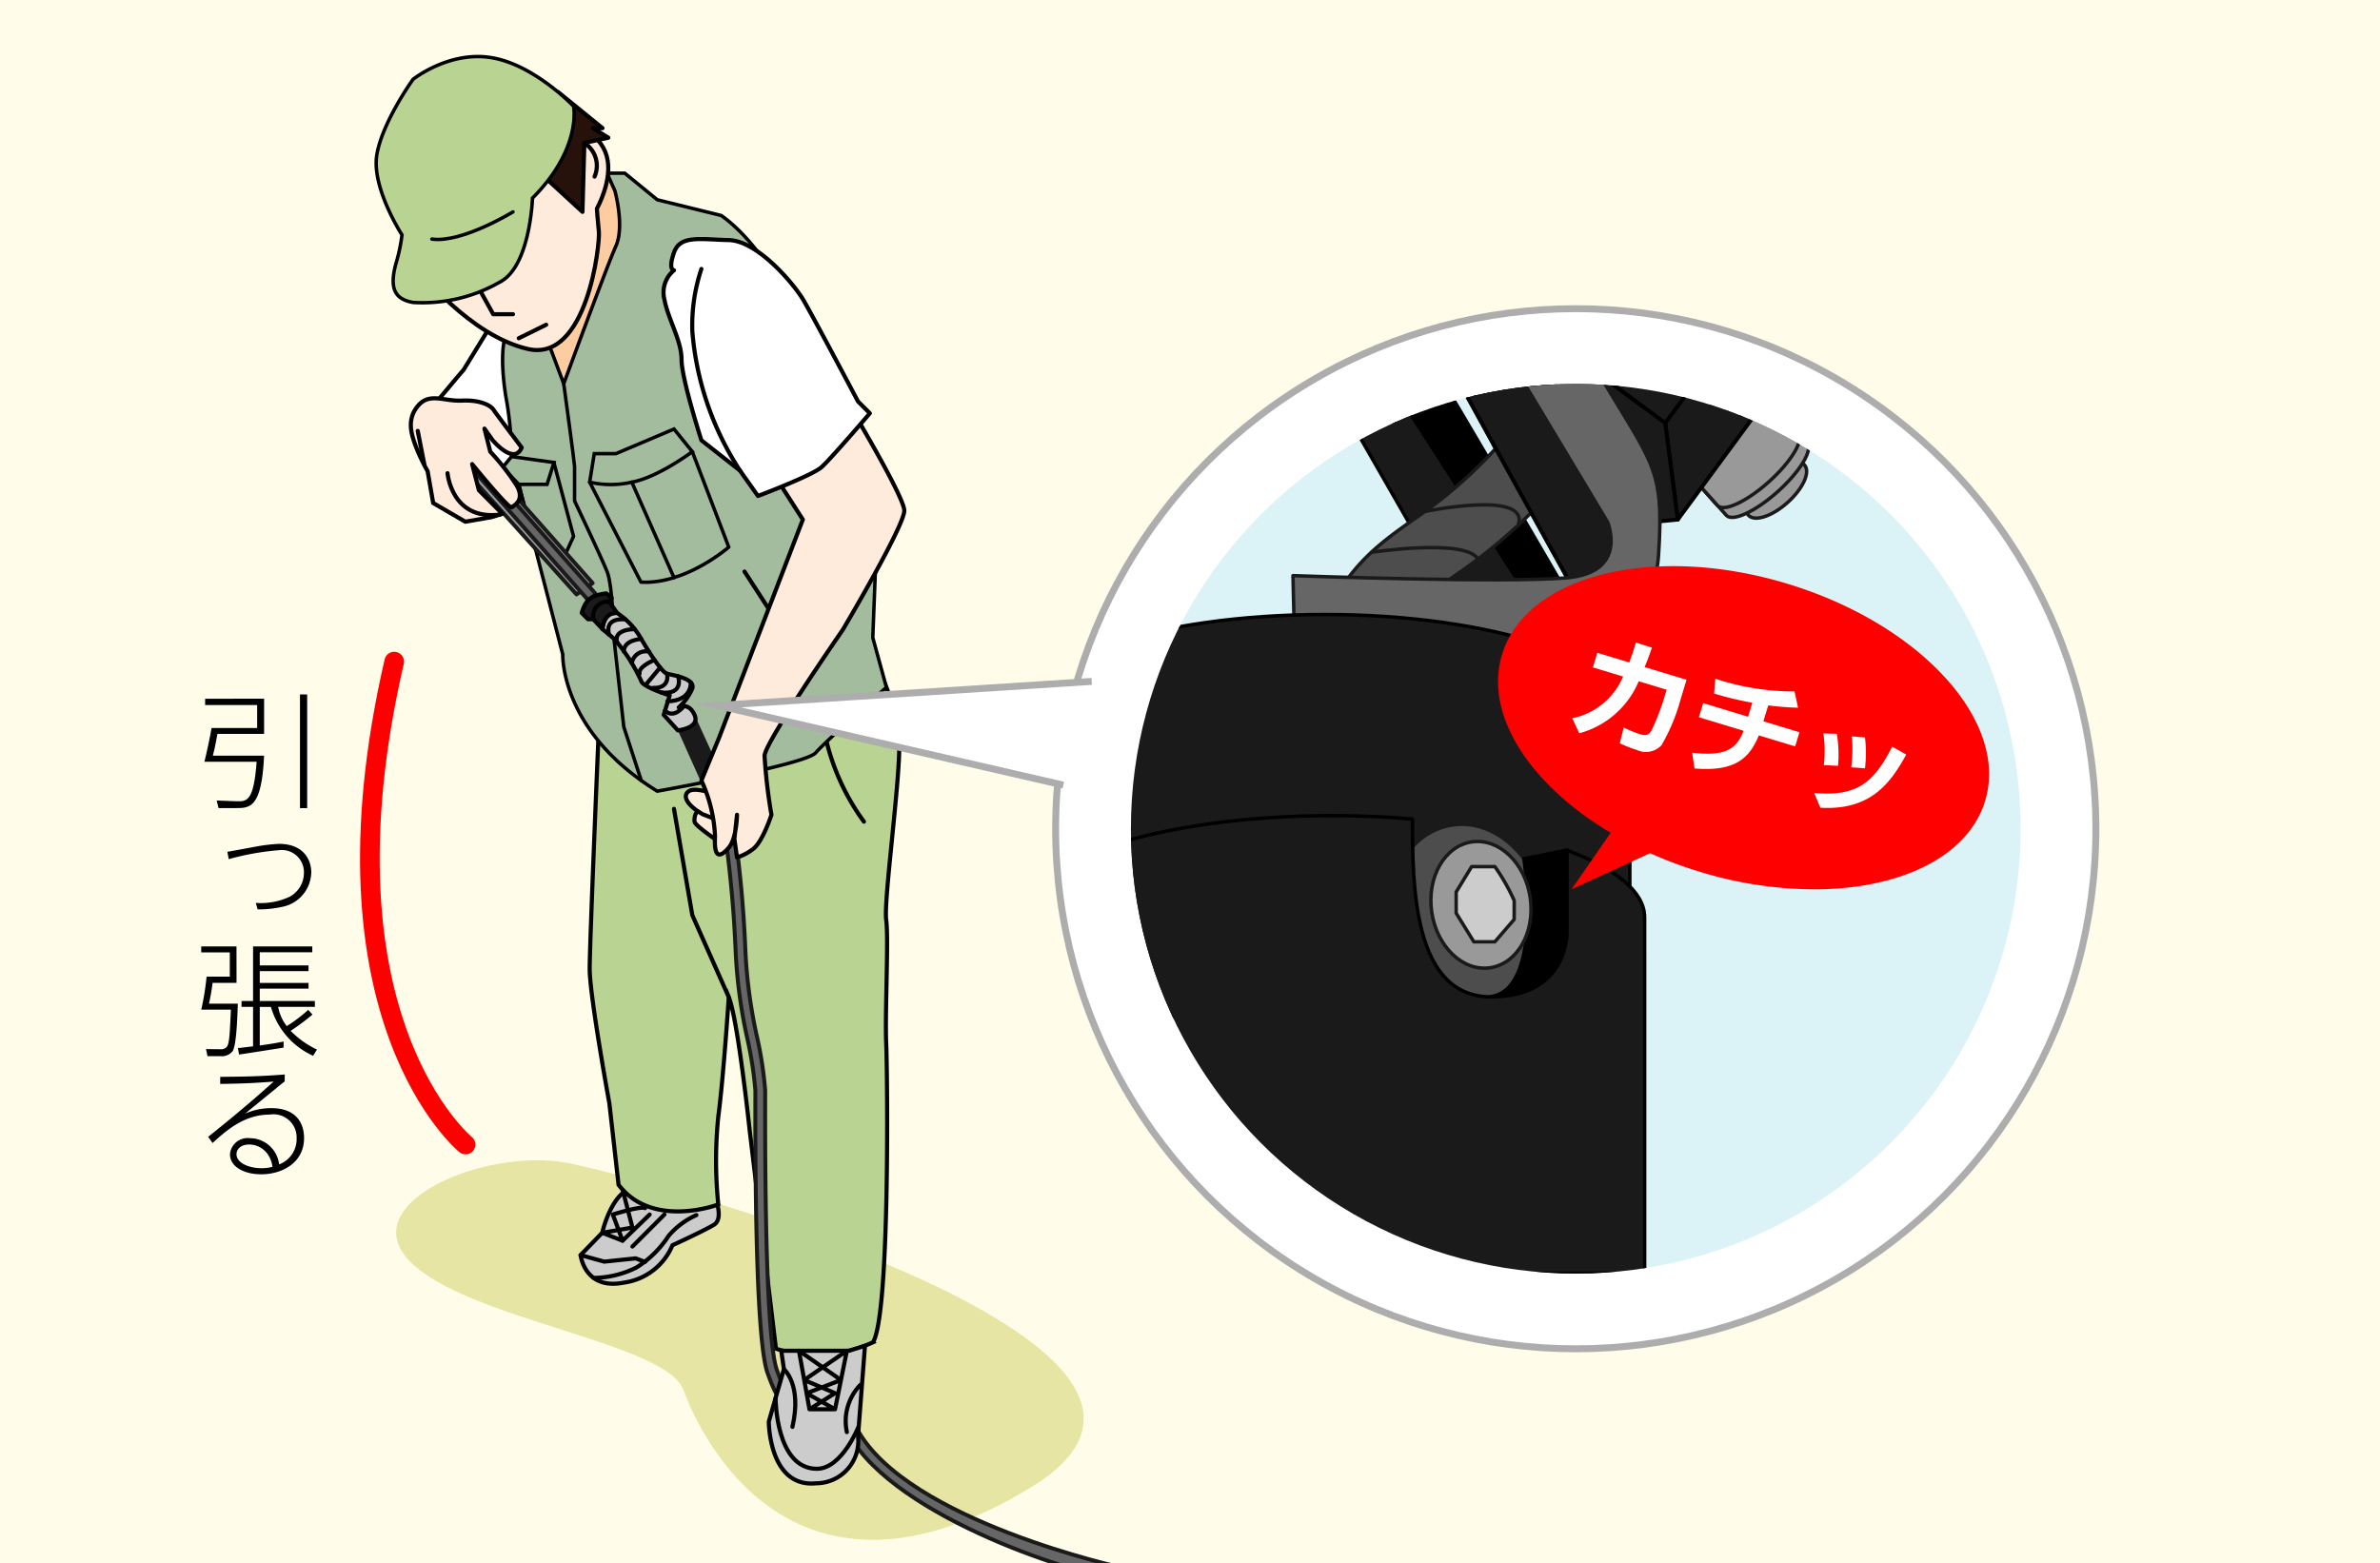 <svg xmlns="http://www.w3.org/2000/svg" xmlns:xlink="http://www.w3.org/1999/xlink" width="227" height="149.11" viewBox="0 0 227 149.11">
  <rect x="0" y="0" width="227" height="149.11" fill="#333333" stroke="none"/>
  <defs>
    <clipPath id="clip-path">
      <rect id="長方形_189" data-name="長方形 189" width="227" height="149.11" fill="none"/>
    </clipPath>
    <clipPath id="clip-path-2">
      <circle id="楕円形_269" data-name="楕円形 269" cx="42.429" cy="42.429" r="42.429" fill="none"/>
    </clipPath>
  </defs>
  <g id="グループ_552" data-name="グループ 552" transform="translate(560.17 -568.013)">
    <g id="グループ_551" data-name="グループ 551" transform="translate(-560.17 568.013)" clip-path="url(#clip-path)">
      <rect id="長方形_185" data-name="長方形 185" width="227" height="149.11" fill="#fffde9"/>
      <path id="パス_3513" data-name="パス 3513" d="M-506.05,679.457c-7.9-1.4-20.294,3.963-14.78,9.481s24.4,7.672,26.04,12.222,10.533,23.039,33.138,9.269S-499.638,680.589-506.05,679.457Z" transform="translate(559.985 -568.556)" fill="#e6e5a3"/>
      <g id="グループ_543" data-name="グループ 543" transform="translate(35.884 5.395)">
        <path id="パス_3514" data-name="パス 3514" d="M-500.047,586.112c-.188,0-2.816-2.19-2.816-2.19l-1.5,4.38s-.124,7.635-1.783,9.45a13.743,13.743,0,0,0-2.472,4.068l2.472,3.943s4.475-7.7,5.726-12.391S-500.047,586.112-500.047,586.112Z" transform="translate(524.035 -573.486)" fill="#fdcda1" stroke="#000" stroke-linecap="round" stroke-linejoin="round" stroke-width="0.394" style="mix-blend-mode: multiply;isolation: isolate"/>
        <path id="パス_3515" data-name="パス 3515" d="M-510.5,601.333l-2.812-1.878-2.441,3.979s-4.506,5.219-4.818,6.1,6.379,4.63,6.379,4.63l4.6-1.116Z" transform="translate(524.093 -573.562)" fill="#fff" stroke="#000" stroke-linecap="round" stroke-linejoin="round" stroke-width="0.394"/>
        <path id="パス_3516" data-name="パス 3516" d="M-453.239,719.213c-2.93,0-21.117-5.634-25.565-13.7l.815-.45c4.811,8.718,25.33,13.2,25.459,13.2l.049.93C-452.55,719.2-452.817,719.213-453.239,719.213Z" transform="translate(523.889 -574.078)" fill="#666" stroke="#1a1a1a" stroke-linecap="round" stroke-linejoin="round" stroke-width="0.375"/>
        <path id="パス_3517" data-name="パス 3517" d="M-491.82,682.47s1.065,2.316,0,2.942-3.942,1.94-3.942,1.94a5.875,5.875,0,0,1-4.631,3.566c-3.755.751-4.13-2.628-4.13-2.628l2.065-2.128s.813-3.693,2.816-4.256Z" transform="translate(524.015 -573.965)" fill="#ccc" stroke="#000" stroke-linecap="round" stroke-linejoin="round" stroke-width="0.394"/>
        <path id="パス_3518" data-name="パス 3518" d="M-493.476,684.491a7.448,7.448,0,0,0-2.656,1.989,9.855,9.855,0,0,1-3.066,3.012,9.362,9.362,0,0,1-4.068.99" transform="translate(524.009 -573.977)" fill="#ccc" stroke="#000" stroke-linecap="round" stroke-linejoin="round" stroke-width="0.394"/>
        <path id="パス_3519" data-name="パス 3519" d="M-504.523,688.322l2.253.626,3-.313.89.338" transform="translate(524.015 -573.996)" fill="#ccc" stroke="#000" stroke-linecap="round" stroke-linejoin="round" stroke-width="0.394"/>
        <line id="線_326" data-name="線 326" x1="3.053" y2="3.056" transform="translate(24.435 110.455)" fill="#ccc" stroke="#000" stroke-linecap="round" stroke-linejoin="round" stroke-width="0.394"/>
        <path id="パス_3520" data-name="パス 3520" d="M-500.508,682.033l.939,3.634-2.879.5,1.94.751,2.583-2.494" transform="translate(524.005 -573.965)" fill="#ccc" stroke="#000" stroke-linecap="round" stroke-linejoin="round" stroke-width="0.394"/>
        <path id="パス_3521" data-name="パス 3521" d="M-498.362,683.822c-.419-.231-3.073.607-3.073.607l.931,2.494" transform="translate(524 -573.974)" fill="none" stroke="#000" stroke-linecap="round" stroke-linejoin="round" stroke-width="0.394"/>
        <path id="パス_3522" data-name="パス 3522" d="M-476.619,631.276s2.5,4.13,2.5,8.135-1.5,14.894-1.252,16.646-.125,8.761,0,11.764.375,25.784-1.252,28.537a12.935,12.935,0,0,1-9.262.618l-2.5-20.769s-1.126-10.639-2-12.766c0,0-.5,7.635-1,11.39a41.657,41.657,0,0,0,0,8.385s-6.258,2.378-9.512-1.877l-.876-7.76s-1.878-10.273-1.878-12.834.877-23.087.877-23.087Z" transform="translate(524.01 -573.717)" fill="#b8d392" stroke="#000" stroke-miterlimit="10" stroke-width="0.394"/>
        <path id="パス_3523" data-name="パス 3523" d="M-477.386,646.727a21.845,21.845,0,0,1-4.036-10.193" transform="translate(523.902 -573.743)" fill="none" stroke="#000" stroke-linecap="round" stroke-linejoin="round" stroke-width="0.394"/>
        <path id="パス_3524" data-name="パス 3524" d="M-495.572,645.551l1.749,10.138,3.477,7.822" transform="translate(523.971 -573.787)" fill="none" stroke="#000" stroke-linecap="round" stroke-linejoin="round" stroke-width="0.394"/>
        <path id="パス_3525" data-name="パス 3525" d="M-497.247,643.564s14.134-2.522,15.113-3.661,6.744-6.246,6.744-6.246l-1.3-4.736.282-7.229s-4.976-26.1-14.738-33.042l-6.1-1.5-3.1-2.535h-1.69l.75,1.69s.939,3.379.095,5.256-4.976,13.141-4.976,13.141l-1.408-3.755-4.13-.845s-.658,1.408,0,5.726a33.022,33.022,0,0,1,.563,5.82l4.881,18.867S-506.541,637.838-497.247,643.564Z" transform="translate(524.051 -573.49)" fill="#a3bc9e" stroke="#000" stroke-miterlimit="10" stroke-width="0.33"/>
        <path id="パス_3526" data-name="パス 3526" d="M-498.746,642.647l-1.665-5.118-.938-8.417s-.094-5.007-.657-6.4-3.1-6.742-3.1-6.742v-3.286c0-.282-1.033-7.885-1.033-7.885" transform="translate(524.023 -573.588)" fill="none" stroke="#000" stroke-linecap="round" stroke-linejoin="round" stroke-width="0.33"/>
        <path id="パス_3527" data-name="パス 3527" d="M-495.611,609.14l-5.538,2.346h-2.066l-.438,2.722a9.081,9.081,0,0,0,4.021,0c2.519-.469,5.769-2.91,5.769-2.91Z" transform="translate(524.01 -573.609)" fill="#a3bc9e" stroke="#000" stroke-miterlimit="10" stroke-width="0.33"/>
        <path id="パス_3528" data-name="パス 3528" d="M-493.863,611.309l3.477,9.105s-4.1,3.584-8.372,3.342l-4.895-9.537" transform="translate(524.01 -573.62)" fill="none" stroke="#000" stroke-linecap="round" stroke-linejoin="round" stroke-width="0.33"/>
        <line id="線_327" data-name="線 327" x2="4.021" y2="9.105" transform="translate(24.378 40.599)" fill="#fff" stroke="#000" stroke-linecap="round" stroke-linejoin="round" stroke-width="0.33"/>
        <path id="パス_3529" data-name="パス 3529" d="M-507.1,612.344l-.657,2.086h-2.694L-512,612.813l.855-1.033Z" transform="translate(524.051 -573.622)" fill="#a3bc9e" stroke="#000" stroke-miterlimit="10" stroke-width="0.33"/>
        <path id="パス_3530" data-name="パス 3530" d="M-507.1,612.347l1.877,7.04-.939,2.065-2.682-.807-1.607-6.213" transform="translate(524.044 -573.625)" fill="none" stroke="#000" stroke-linecap="round" stroke-linejoin="round" stroke-width="0.33"/>
        <line id="線_328" data-name="線 328" x2="2.566" y2="3.959" transform="translate(35.126 49.125)" fill="#fff" stroke="#000" stroke-linecap="round" stroke-linejoin="round" stroke-width="0.394"/>
        <line id="線_329" data-name="線 329" x1="0.063" y2="1.69" transform="translate(6.841 35.53)" fill="#fff" stroke="#000" stroke-linecap="round" stroke-linejoin="round" stroke-width="0.394"/>
        <path id="パス_3531" data-name="パス 3531" d="M-503.045,587.972s1.564-2.754.938-5.006-3.191-3.191-3.159-2.378-.6,3.5.343,6.2l-2.957-2.648-12.253,9.594s4.938,6.384,10.543,7.635,6.857-10.012,6.733-11.2S-503.045,587.972-503.045,587.972Z" transform="translate(524.091 -573.468)" fill="#feebdc" stroke="#000" stroke-linecap="round" stroke-linejoin="round" stroke-width="0.394"/>
        <line id="線_330" data-name="線 330" x1="2.614" y2="1.288" transform="translate(13.596 25.58)" fill="none" stroke="#000" stroke-linecap="round" stroke-linejoin="round" stroke-width="0.394"/>
        <path id="パス_3532" data-name="パス 3532" d="M-511.021,598.115h-1.887l-2.151-3.88" transform="translate(524.066 -573.536)" fill="none" stroke="#000" stroke-linecap="round" stroke-linejoin="round" stroke-width="0.394"/>
        <path id="パス_3533" data-name="パス 3533" d="M-506.68,576.848l4.224,3.434h-.91l1.462.912-2.283.5-.18,6.571-4.766-4.381Z" transform="translate(524.037 -573.452)" fill="#26120b" stroke="#000" stroke-linecap="round" stroke-linejoin="round" stroke-width="0.394"/>
        <path id="パス_3534" data-name="パス 3534" d="M-509.207,586.938s-.2,6.132-2.848,7.853a14.808,14.808,0,0,1-8.542,2.1c-1.741-.313-2.258-1.315-1.656-3.63a16.2,16.2,0,0,0,.6-2.816s-2.919-4.506-2.4-7.635,3.451-7.2,3.451-7.2,3.438-2.753,7.513-2.065,7.8,4.63,7.8,4.63S-504.461,582.181-509.207,586.938Z" transform="translate(524.11 -573.435)" fill="#b8d392" stroke="#000" stroke-miterlimit="10" stroke-width="0.33"/>
        <path id="パス_3535" data-name="パス 3535" d="M-503.189,584.924a2.567,2.567,0,0,0-.974-3.2" transform="translate(524.013 -573.475)" fill="none" stroke="#000" stroke-linecap="round" stroke-linejoin="round" stroke-width="0.394"/>
        <path id="パス_3536" data-name="パス 3536" d="M-491.026,648.861s-2.528-1.684-2.577-2.091.054-1.783,2.051-1.22Z" transform="translate(523.961 -573.786)" fill="#feebdc" stroke="#000" stroke-linecap="round" stroke-linejoin="round" stroke-width="0.394"/>
        <path id="パス_3537" data-name="パス 3537" d="M-491.556,644.165s-1.976-.75-2.6-.312-.222,1.3,1.3,2.19l1.827.719Z" transform="translate(523.966 -573.778)" fill="#feebdc" stroke="#000" stroke-linecap="round" stroke-linejoin="round" stroke-width="0.394"/>
        <path id="パス_3538" data-name="パス 3538" d="M-493.613,636.534l3.267,7.146-1.982.75-3.244-7.246Z" transform="translate(523.971 -573.743)" fill="#1a1a1a"/>
        <path id="パス_3539" data-name="パス 3539" d="M-501.019,626.779a7.072,7.072,0,0,1,2.291,2.472c1.026,1.752,2.028,3.192,2.466,3.317s2.775.438,2.388,1.44a5.152,5.152,0,0,1-1.275,1.769s.927-.549,1.5.71-1.585,1.485-1.585,1.485l-1.35-1.485.569-1.853s-2.615-.814-2.716-1.377a16.621,16.621,0,0,0-2.6-4.036l-1.092-.908S-502.332,626.623-501.019,626.779Z" transform="translate(524.005 -573.695)" fill="#ccc" stroke="#000" stroke-linecap="round" stroke-linejoin="round" stroke-width="0.394"/>
        <path id="パス_3540" data-name="パス 3540" d="M-503.435,623.841l-1.537,1.08-11.836-13.165,1.453-1.37Z" transform="translate(524.075 -573.615)" fill="#999" stroke="#1a1a1a" stroke-linecap="round" stroke-linejoin="round" stroke-width="0.375"/>
        <rect id="長方形_186" data-name="長方形 186" width="0.932" height="19.165" transform="matrix(0.749, -0.662, 0.662, 0.749, 7.555, 37.529)" fill="#666" stroke="#1a1a1a" stroke-linecap="round" stroke-linejoin="round" stroke-width="0.375"/>
        <path id="パス_3541" data-name="パス 3541" d="M-484.369,702.69a.783.783,0,0,1-.218-.032c-.42-.117-1.09-.59-2.046-3.318-1-2.835-1.176-15.9-1.153-26.352V672.4a36.816,36.816,0,0,0-.749-4.86,48.308,48.308,0,0,1-1.128-8.289,115.933,115.933,0,0,0-1.122-12.043.466.466,0,0,1,.4-.526.46.46,0,0,1,.526.4,114.432,114.432,0,0,1,1.131,12.188,47.841,47.841,0,0,0,1.112,8.1,35.939,35.939,0,0,1,.765,5.034v.588c-.044,19.8.671,24.816,1.1,26.042.753,2.148,1.243,2.613,1.381,2.707a.463.463,0,0,1,.479.155.467.467,0,0,1-.065.657A.666.666,0,0,1-484.369,702.69Zm-.178-.861h0Z" transform="translate(523.948 -573.793)" fill="#666" stroke="#1a1a1a" stroke-linecap="round" stroke-linejoin="round" stroke-width="0.375"/>
        <path id="パス_3542" data-name="パス 3542" d="M-511.039,588.324s-4.895,3-7.74,2.594" transform="translate(524.084 -573.508)" fill="none" stroke="#000" stroke-linecap="round" stroke-linejoin="round" stroke-width="0.33"/>
        <path id="パス_3543" data-name="パス 3543" d="M-478.381,607.63s4.694,7.885,4.788,9.247-5.866,11.405-5.866,11.405-7.413,10.7-7.463,12.015a51.654,51.654,0,0,0,.658,5.632s-.845,2.628-1.783,3.285a4.8,4.8,0,0,1-1.5.781l-.25-1.759.25-2.307s-.031,2.253-.782,3.129-1.439,1.189-1.314-1.064a14.165,14.165,0,0,0-1.3-5.333l1.674-4.054,8-20.839-3-4.683Z" transform="translate(523.958 -573.602)" fill="#feebdc" stroke="#000" stroke-linecap="round" stroke-linejoin="round" stroke-width="0.394"/>
        <path id="パス_3544" data-name="パス 3544" d="M-510.22,610.895s-2.45-3.244-2.7-3.625-1.234-.942-2.983-.857-3.106-.8-4.2.487-.663,2.664-.231,3.84a18.254,18.254,0,0,0,1.142,2.408l.53,3.035,3.066,1.782,2.488-.43,1.047-.325-2.242-2.252-.643-2.487s3.506,4.315,3.772,4.118,1.295-.682.458-2.109a22.631,22.631,0,0,0-2.5-3.192l-.553-2.2.768,1.088S-510.967,612.635-510.22,610.895Z" transform="translate(524.094 -573.595)" fill="#feebdc" stroke="#000" stroke-linecap="round" stroke-linejoin="round" stroke-width="0.396"/>
        <path id="パス_3545" data-name="パス 3545" d="M-477.312,697.016l-.127,1.66-.534,6.952a4.039,4.039,0,0,1-4.005,4.506c-4.506.438-4.506-5.882-4.506-5.882l1.44-5.006-.251-1.753h6.462Z" transform="translate(523.927 -574.038)" fill="#ccc" stroke="#000" stroke-linecap="round" stroke-linejoin="round" stroke-width="0.394"/>
        <path id="パス_3546" data-name="パス 3546" d="M-517.277,613.375s.375,4.522,4.987,3.948" transform="translate(524.077 -573.63)" fill="none" stroke="#000" stroke-linecap="round" stroke-linejoin="round" stroke-width="0.396"/>
        <line id="線_331" data-name="線 331" x2="0.618" y2="3.15" transform="translate(3.96 35.708)" fill="#fff" stroke="#000" stroke-linecap="round" stroke-linejoin="round" stroke-width="0.396"/>
        <path id="パス_3547" data-name="パス 3547" d="M-480.15,703.076l-2.715-1.527,3.278-1.264-4.005-2.791,1,5.582h2.441l1.126-5.582-4.068,2.791,2.941,1.252-2.441,1.539" transform="translate(523.913 -574.041)" fill="none" stroke="#000" stroke-linecap="round" stroke-linejoin="round" stroke-width="0.394"/>
        <path id="パス_3548" data-name="パス 3548" d="M-477.716,700.767a4.959,4.959,0,0,0-1.286,4.5" transform="translate(523.891 -574.057)" fill="none" stroke="#000" stroke-linecap="round" stroke-linejoin="round" stroke-width="0.394"/>
        <path id="パス_3549" data-name="パス 3549" d="M-485.038,699.256s1.751,1.483.813,5.507" transform="translate(523.92 -574.049)" fill="none" stroke="#000" stroke-linecap="round" stroke-linejoin="round" stroke-width="0.394"/>
        <path id="パス_3550" data-name="パス 3550" d="M-477.931,704.776s-1.583,4-3.965,4c-3.939,0-3.939-6.753-3.939-6.753" transform="translate(523.923 -574.063)" fill="none" stroke="#000" stroke-linecap="round" stroke-linejoin="round" stroke-width="0.394"/>
        <path id="パス_3551" data-name="パス 3551" d="M-502.433,628.3l-.88-.942h-.5l-.594-.591s.253-1.157.987-1.5a3.924,3.924,0,0,1,1.359-.37l.507.429-.257.348.782,1.095S-502.3,626.583-502.433,628.3Z" transform="translate(524.014 -573.686)" fill="#1a1a1a" stroke="#000" stroke-linecap="round" stroke-linejoin="round" stroke-width="0.394"/>
        <g id="グループ_542" data-name="グループ 542" transform="translate(20.683 51.989)">
          <path id="パス_3552" data-name="パス 3552" d="M-501.805,625.679a1.421,1.421,0,0,0-1.5,1.686" transform="translate(503.326 -625.679)" fill="none" stroke="#000" stroke-linecap="round" stroke-linejoin="round" stroke-width="0.394"/>
          <path id="パス_3553" data-name="パス 3553" d="M-495.174,632.847s.588,1.775-1.609,1.541" transform="translate(503.294 -625.714)" fill="none" stroke="#000" stroke-linecap="round" stroke-linejoin="round" stroke-width="0.394"/>
          <path id="パス_3554" data-name="パス 3554" d="M-496.239,632.6s.344,1.416-1.353,1.345" transform="translate(503.298 -625.713)" fill="none" stroke="#000" stroke-linecap="round" stroke-linejoin="round" stroke-width="0.394"/>
          <line id="線_332" data-name="線 332" x1="1.356" y2="1.626" transform="translate(5.041 6.288)" fill="none" stroke="#000" stroke-linecap="round" stroke-linejoin="round" stroke-width="0.394"/>
          <path id="パス_3555" data-name="パス 3555" d="M-497.446,631.276s-1.59.626-1.427,1.314" transform="translate(503.305 -625.706)" fill="none" stroke="#000" stroke-linecap="round" stroke-linejoin="round" stroke-width="0.394"/>
          <path id="パス_3556" data-name="パス 3556" d="M-497.972,630.485a1.341,1.341,0,0,0-1.64,1.092" transform="translate(503.308 -625.702)" fill="none" stroke="#000" stroke-linecap="round" stroke-linejoin="round" stroke-width="0.394"/>
          <path id="パス_3557" data-name="パス 3557" d="M-498.718,629.263s-1.663.071-1.664,1.193" transform="translate(503.312 -625.696)" fill="none" stroke="#000" stroke-linecap="round" stroke-linejoin="round" stroke-width="0.394"/>
          <path id="パス_3558" data-name="パス 3558" d="M-499.361,628.32s-2.089-.022-1.651,1.3" transform="translate(503.315 -625.692)" fill="none" stroke="#000" stroke-linecap="round" stroke-linejoin="round" stroke-width="0.394"/>
          <path id="パス_3559" data-name="パス 3559" d="M-500.221,627.393s-2.046-.288-1.577,1.44" transform="translate(503.319 -625.687)" fill="none" stroke="#000" stroke-linecap="round" stroke-linejoin="round" stroke-width="0.394"/>
          <path id="パス_3560" data-name="パス 3560" d="M-493.977,633.428s.172,1.738-2.226,1.808" transform="translate(503.292 -625.717)" fill="none" stroke="#000" stroke-linecap="round" stroke-linejoin="round" stroke-width="0.394"/>
          <path id="パス_3561" data-name="パス 3561" d="M-494.639,635.7s-.915,1.261-1.794.438" transform="translate(503.293 -625.728)" fill="none" stroke="#000" stroke-linecap="round" stroke-linejoin="round" stroke-width="0.394"/>
        </g>
        <path id="パス_3562" data-name="パス 3562" d="M-487.566,615.434s5.163-1.94,6.07-2.754,4.6-5.132,4.6-5.132l-1.126-1.127s-4.4-8.322-5.264-9.762-4.311-5.57-7.064-5.632-4.63-.5-5.225,1.189,0,1.69,0,1.69a2.732,2.732,0,0,0-.908,2.816c.376,1.94,1.627,3.88,1.627,5.7s1.894,7.7,1.894,7.7l3.676,2.889Z" transform="translate(523.976 -573.52)" fill="#fff" stroke="#000" stroke-linecap="round" stroke-linejoin="round" stroke-width="0.394"/>
        <path id="パス_3563" data-name="パス 3563" d="M-492.95,593.795a17.031,17.031,0,0,0-.865,5.946,28.485,28.485,0,0,0,4.541,13.277" transform="translate(523.963 -573.534)" fill="#fff" stroke="#000" stroke-linecap="round" stroke-linejoin="round" stroke-width="0.394"/>
      </g>
      <path id="パス_3564" data-name="パス 3564" d="M-515.59,677.5s-14.687-11.967-6.807-46.068" transform="translate(559.997 -568.323)" fill="none" stroke="#ff0001" stroke-linecap="round" stroke-linejoin="round" stroke-width="1.873"/>
      <g id="グループ_544" data-name="グループ 544" transform="translate(19.198 66.243)">
        <path id="パス_3565" data-name="パス 3565" d="M-534.885,634.983v3.363h-4.452c0,.036-.237,1.361-.438,2.073h4.89c-.225,5-1.361,5-2.677,5h-1.668l-.179-.721,1.883.071c1.03.035,1.647-.025,1.93-3.766h-4.985c.177-.64.592-2.616.686-3.219h4.347v-2.191h-4.962v-.6Zm4.108-.4v10.845h-.687V634.581Z" transform="translate(540.877 -634.581)"/>
        <path id="パス_3566" data-name="パス 3566" d="M-535.668,654.536a6.575,6.575,0,0,0,3.256-.6,2.612,2.612,0,0,0,1.337-2.274,2.113,2.113,0,0,0-2.391-2.154,25.689,25.689,0,0,0-4.782.853l-.13-.7c.426-.071,2.285-.414,2.663-.486a16.4,16.4,0,0,1,2.262-.273c2.25,0,3.078,1.422,3.078,2.736a3.421,3.421,0,0,1-2.806,3.279,10.3,10.3,0,0,1-2.309.238Z" transform="translate(540.866 -634.651)"/>
        <path id="パス_3567" data-name="パス 3567" d="M-537.516,662.207H-539.8c-.048.461-.225,1.491-.343,1.987h2.747c-.025.877-.106,3.907-.486,4.524a1.31,1.31,0,0,1-1.149.486h-1.255l-.141-.676,1.409.013a.682.682,0,0,0,.6-.261c.237-.379.261-1.361.366-3.517h-2.829a24.877,24.877,0,0,0,.509-3.149h2.214v-2.31h-2.724v-.568h3.362Zm7.245,3.03a22.255,22.255,0,0,1-2.083,1.55,8.722,8.722,0,0,0,2.51,1.787l-.368.592a7.314,7.314,0,0,1-4.024-4.664H-535.3v3.682c1.018-.142,1.6-.236,2.273-.379v.581c-.248.048-3.884.615-4.249.663l-.107-.615c.154-.013,1.208-.143,1.444-.166V664.5h-1.1v-.556h1.1v-5.209h5.648v.557H-535.3v1.255h4.652v.544H-535.3v1.125h4.652v.544H-535.3v1.184h5.256v.556h-3.5a4.2,4.2,0,0,0,.817,1.835,14.189,14.189,0,0,0,2.049-1.551Z" transform="translate(540.878 -634.699)"/>
        <path id="パス_3568" data-name="パス 3568" d="M-532.919,671.675c-.261.2-.331.248-.971.781-2.035,1.658-2.321,1.894-2.793,2.285a6.071,6.071,0,0,1,2.487-.52c2.462,0,3.125,1.538,3.125,2.852,0,2.334-2.06,3.458-4.084,3.458-1.706,0-2.983-.758-2.983-1.907a1.686,1.686,0,0,1,1.882-1.539,2.826,2.826,0,0,1,2.806,2.5,2.572,2.572,0,0,0,1.669-2.5,2.207,2.207,0,0,0-2.556-2.25c-2.274,0-3.932,1.291-5.458,2.712l-.427-.592c.533-.414,3.446-2.735,6.252-5.268-1.647.129-2.7.189-5.1.225v-.675c2.321-.024,3.707-.036,6.157-.226Zm-1.633,6.926a2.158,2.158,0,0,0-1.765-.911c-.792,0-1.2.461-1.2.923,0,.805,1.124,1.337,2.4,1.337a3.994,3.994,0,0,0,1.03-.13A2.587,2.587,0,0,0-534.552,678.6Z" transform="translate(540.875 -634.759)"/>
      </g>
      <circle id="楕円形_264" data-name="楕円形 264" cx="49.609" cy="49.609" r="49.609" transform="translate(100.684 29.444)" fill="#fff" stroke="#adadad" stroke-miterlimit="10" stroke-width="0.661"/>
      <g id="グループ_550" data-name="グループ 550" transform="translate(107.864 36.625)">
        <g id="グループ_549" data-name="グループ 549" clip-path="url(#clip-path-2)">
          <rect id="長方形_187" data-name="長方形 187" width="113.591" height="97.241" transform="translate(88.469 -26.2) rotate(90)" fill="#dbf2f7"/>
          <path id="パス_3569" data-name="パス 3569" d="M-432.455,594.905s5.712,2.222,7.215,4.279,14.319,24.138,14.319,24.138l.826,1.649-3.625.223h-2.58l-14-22.8-3.4-.36S-436.822,595.214-432.455,594.905Z" transform="translate(451.694 -604.769)" stroke="#000" stroke-linecap="round" stroke-linejoin="round" stroke-width="0.33"/>
          <path id="パス_3570" data-name="パス 3570" d="M-403.189,574.148a3.583,3.583,0,0,1,.2-1.169,3.587,3.587,0,0,1,4.561-2.223c1.413.487,5.491,3.58,7.2,8.35,1.061,2.963,1.6,7.675-1.847,13.294a3.588,3.588,0,0,1-4.935,1.179,3.586,3.586,0,0,1-1.179-4.935c4.24-6.905-1.357-10.853-2.055-11.308A3.593,3.593,0,0,1-403.189,574.148Zm1.882,3.149Zm.533.241h0Zm0,0h0Z" transform="translate(451.539 -604.65)" fill="#4d4d4d" stroke="#1a1a1a" stroke-linecap="round" stroke-linejoin="round" stroke-width="0.375"/>
          <g id="グループ_545" data-name="グループ 545" transform="translate(50.944 -0.894)">
            <path id="パス_3571" data-name="パス 3571" d="M-392.459,617.487c.671.469,2.222-.087,3.6-1.324s2.088-2.686,1.723-3.411a.72.72,0,0,0-.105-.16c-.3-.337-.9-.351-1.606-.1-.565.444-1.177.955-1.806,1.518-.7.628-1.338,1.244-1.881,1.807-.306.66-.348,1.236-.052,1.566A.714.714,0,0,0-392.459,617.487Z" transform="translate(400.545 -603.96)" fill="#999" stroke="#1a1a1a" stroke-linecap="round" stroke-linejoin="round" stroke-width="0.33"/>
            <path id="パス_3572" data-name="パス 3572" d="M-398.815,612.788l4.09,4.568c.583.651,2.779-.365,4.906-2.27s3.376-3.976,2.794-4.626l-4.09-4.567Z" transform="translate(400.574 -603.928)" fill="#999" stroke="#1a1a1a" stroke-linecap="round" stroke-linejoin="round" stroke-width="0.33"/>
            <path id="パス_3573" data-name="パス 3573" d="M-399.658,611.846l4.09,4.568c.582.651,2.778-.365,4.9-2.27s3.377-3.976,2.794-4.626l-4.09-4.567Z" transform="translate(400.578 -603.924)" fill="#999" stroke="#1a1a1a" stroke-linecap="round" stroke-linejoin="round" stroke-width="0.33"/>
            <ellipse id="楕円形_265" data-name="楕円形 265" cx="5.168" cy="1.379" rx="5.168" ry="1.379" transform="translate(0 6.895) rotate(-41.846)" fill="#999" stroke="#1a1a1a" stroke-linecap="round" stroke-linejoin="round" stroke-width="0.375"/>
          </g>
          <path id="パス_3574" data-name="パス 3574" d="M-420.317,602.488l11.261-15.308,9.262-1.711-11.261,15.308Z" transform="translate(451.623 -604.723)" fill="#1a1a1a" stroke="#000" stroke-linecap="round" stroke-linejoin="round" stroke-width="0.375"/>
          <path id="パス_3575" data-name="パス 3575" d="M-400.571,608.456l11.261-15.308,1.207,9.239-11.261,15.308Z" transform="translate(451.527 -604.76)" fill="#1a1a1a" stroke="#000" stroke-linecap="round" stroke-linejoin="round" stroke-width="0.375"/>
          <path id="パス_3576" data-name="パス 3576" d="M-420.317,602.563l9.262-1.711,10.387,7.641,1.207,9.239-8.07.782-9.441-7.824Z" transform="translate(451.623 -604.798)" fill="#1a1a1a" stroke="#000" stroke-linecap="round" stroke-linejoin="round" stroke-width="0.375"/>
          <rect id="長方形_188" data-name="長方形 188" width="19.004" height="12.894" transform="matrix(-0.593, 0.806, -0.806, -0.593, 62.239, -11.596)" fill="#1a1a1a" stroke="#000" stroke-linecap="round" stroke-linejoin="round" stroke-width="0.375"/>
          <path id="パス_3577" data-name="パス 3577" d="M-460.935,594.266l27.608,9.651,12.151,21.185h7.327l-15.4-23.922-3.379-.715s-1.7-6.674,1.473-6.2,7.128,3.545,8.867,6.914,13.448,24.453,13.448,24.453l4.605-3.34-.414-6.279-14.233-23.805-42.058-16.368Z" transform="translate(451.821 -604.676)" fill="#1a1a1a" stroke="#000" stroke-linecap="round" stroke-linejoin="round" stroke-width="0.33"/>
          <path id="パス_3578" data-name="パス 3578" d="M-434.921,632.083a3.252,3.252,0,0,1,.162-1.01c2.648-8.069,6.036-10.475,9.96-13.259a44,44,0,0,0,7.7-6.6,3.426,3.426,0,0,1,4.765-.24,3.251,3.251,0,0,1,.245,4.662,50.467,50.467,0,0,1-8.753,7.524c-3.562,2.528-5.524,3.92-7.5,9.931a3.388,3.388,0,0,1-4.243,2.134A3.31,3.31,0,0,1-434.921,632.083Z" transform="translate(451.694 -604.843)" fill="#4d4d4d" stroke="#1a1a1a" stroke-linecap="round" stroke-linejoin="round" stroke-width="0.33"/>
          <path id="パス_3579" data-name="パス 3579" d="M-422.284,601.18c1.74,3.369,13.448,24.453,13.448,24.453l4.605-3.34-.414-6.279-14.233-23.805-42.058-16.368" transform="translate(451.821 -604.676)" fill="#1a1a1a" stroke="#000" stroke-linecap="round" stroke-linejoin="round" stroke-width="0.375"/>
          <path id="パス_3580" data-name="パス 3580" d="M-460.935,578.468l39.759,14.683,14.823,24.695s2.018,4.794-3.871,5.316-26.14-.21-26.14-.21l.158,6.653,24.047.1s10.087.094,10.66-8.661-.561-8.539-6.48-18.693c0,0-6.289-10.944-9.505-13.159s-36.556-15.03-36.556-15.03h-6.9Z" transform="translate(451.821 -604.668)" fill="#666" stroke="#1a1a1a" stroke-linecap="round" stroke-linejoin="round" stroke-width="0.33"/>
          <path id="パス_3581" data-name="パス 3581" d="M-404.238,636.617c0-5.358-13.027-9.7-29.1-9.7s-29.1,4.343-29.1,9.7v28.668h58.193Z" transform="translate(451.829 -604.925)" fill="#1a1a1a" stroke="#000" stroke-linecap="round" stroke-linejoin="round" stroke-width="0.33"/>
          <ellipse id="楕円形_266" data-name="楕円形 266" cx="7.472" cy="9.548" rx="7.472" ry="9.548" transform="translate(23.313 43.295) rotate(-8.2)" fill="#4d4d4d"/>
          <path id="パス_3582" data-name="パス 3582" d="M-417.271,663.5c5.062-.737,3.172-13.153,3.172-13.153l4.087-.827v7.758s.558,5.538-6.363,6.131Z" transform="translate(451.608 -605.036)" stroke="#000" stroke-linecap="round" stroke-linejoin="round" stroke-width="0.375"/>
          <ellipse id="楕円形_267" data-name="楕円形 267" cx="4.746" cy="6.065" rx="4.746" ry="6.065" transform="translate(27.825 44.359) rotate(-8.2)" fill="#999" stroke="#1a1a1a" stroke-linecap="round" stroke-linejoin="round" stroke-width="0.33"/>
          <path id="パス_3583" data-name="パス 3583" d="M-415.065,654.329a18.838,18.838,0,0,0-1.845-3.245h-2.215l-1.477,2.425v2.012l1.688,2.735h2l1.845-2.138Z" transform="translate(451.624 -605.043)" fill="#ccc" stroke="#1a1a1a" stroke-linecap="round" stroke-linejoin="round" stroke-width="0.33"/>
          <path id="パス_3584" data-name="パス 3584" d="M-402.832,655.9c0-2.45-2.8-4.686-7.4-6.394v7.757s.229,6.222-7.259,6.222-7.481-10.825-7.481-16.961c-2.444-.211-5.01-.324-7.658-.324-16.458,0-29.8,4.343-29.8,9.7v33.953h59.6Z" transform="translate(451.829 -605.02)" fill="#1a1a1a" stroke="#000" stroke-linecap="round" stroke-linejoin="round" stroke-width="0.33"/>
          <g id="グループ_546" data-name="グループ 546" transform="translate(22.939 -25.664)">
            <path id="パス_3585" data-name="パス 3585" d="M-428.725,620.953s8.935-1.36,10.158.631" transform="translate(428.725 -579.23)" fill="#4d4d4d" stroke="#1a1a1a" stroke-linecap="round" stroke-linejoin="round" stroke-width="0.33"/>
            <path id="パス_3586" data-name="パス 3586" d="M-423.621,617.042s10.136-2.1,8.912,1.319" transform="translate(428.7 -579.21)" fill="#4d4d4d" stroke="#1a1a1a" stroke-linecap="round" stroke-linejoin="round" stroke-width="0.33"/>
            <path id="パス_3587" data-name="パス 3587" d="M-390.512,585.551s-1.98-3.413-7.622,1.054" transform="translate(428.576 -579.054)" fill="#4d4d4d" stroke="#1a1a1a" stroke-linecap="round" stroke-linejoin="round" stroke-width="0.375"/>
            <path id="パス_3588" data-name="パス 3588" d="M-391.2,579.147s-3.716-1.075-6.529,3.218" transform="translate(428.574 -579.028)" fill="#4d4d4d" stroke="#1a1a1a" stroke-linecap="round" stroke-linejoin="round" stroke-width="0.375"/>
          </g>
          <path id="合体_1" data-name="合体 1" d="M19.251,29.157A40.009,40.009,0,0,1,14.5,27.383L7.008,30.827l3.727-5.393C3.021,20.84-1.357,14.158.377,8.435,2.676.847,14.855-2.18,27.578,1.674S48.752,14.807,46.453,22.395c-1.622,5.352-8.159,8.436-16.334,8.436A37.746,37.746,0,0,1,19.251,29.157Z" transform="translate(35.019 17.379)" fill="#ff0001"/>
          <g id="グループ_548" data-name="グループ 548" transform="translate(42.1 24.669)">
            <g id="グループ_547" data-name="グループ 547">
              <path id="パス_3590" data-name="パス 3590" d="M-409.47,636.829a6.692,6.692,0,0,0,4.842-3.98l-2.877-.871.423-1.394,3.042.921c.252-.673.4-1.086.635-1.9l1.531.488c-.269.764-.4,1.122-.695,1.855l3.992,1.21-.543,1.792a18.214,18.214,0,0,1-1.84,4.442,2.028,2.028,0,0,1-2.35.46,11.115,11.115,0,0,1-1.629-.639l.371-1.506a10.4,10.4,0,0,0,1.5.624c.73.222.929.04,1.152-.338a21.841,21.841,0,0,0,1.217-3.135l.228-.752-2.667-.808a8.523,8.523,0,0,1-5.669,4.961Z" transform="translate(409.47 -629.608)" fill="#fff"/>
              <path id="パス_3591" data-name="パス 3591" d="M-391.191,637.137l3.44,1.042-.408,1.349-3.463-1.049c-.841,2.016-2.087,3.5-6.137,3.154l-.221-1.5c3.1.36,4.237-.31,4.9-2.092l-4.259-1.29.409-1.349,4.281,1.3.406-1.338a30.65,30.65,0,0,1-3.648-.876l.115-1.415a23.963,23.963,0,0,0,7.555,1.214l.338,1.552a27.665,27.665,0,0,1-2.844-.222Z" transform="translate(409.414 -629.625)" fill="#fff"/>
              <path id="パス_3592" data-name="パス 3592" d="M-385.37,641.336a11.291,11.291,0,0,0-.04-3.019l1.281.038a11.8,11.8,0,0,1,.113,3.054Zm-.918,2.669c3.94.312,5.6-.79,7.44-4.424l1.341.756c-1.432,2.573-3.29,5.357-8.19,5.067Zm3.535-2.456a13.614,13.614,0,0,0,.062-2.952l1.246.111a11.591,11.591,0,0,1,0,2.937Z" transform="translate(409.357 -629.651)" fill="#fff"/>
            </g>
          </g>
        </g>
      </g>
      <path id="パス_3593" data-name="パス 3593" d="M-458.416,643.224l-33.023-7.6,35.73-2.294" transform="translate(559.834 -568.332)" fill="#fff" stroke="#adadad" stroke-miterlimit="10" stroke-width="0.661"/>
    </g>
  </g>
</svg>
